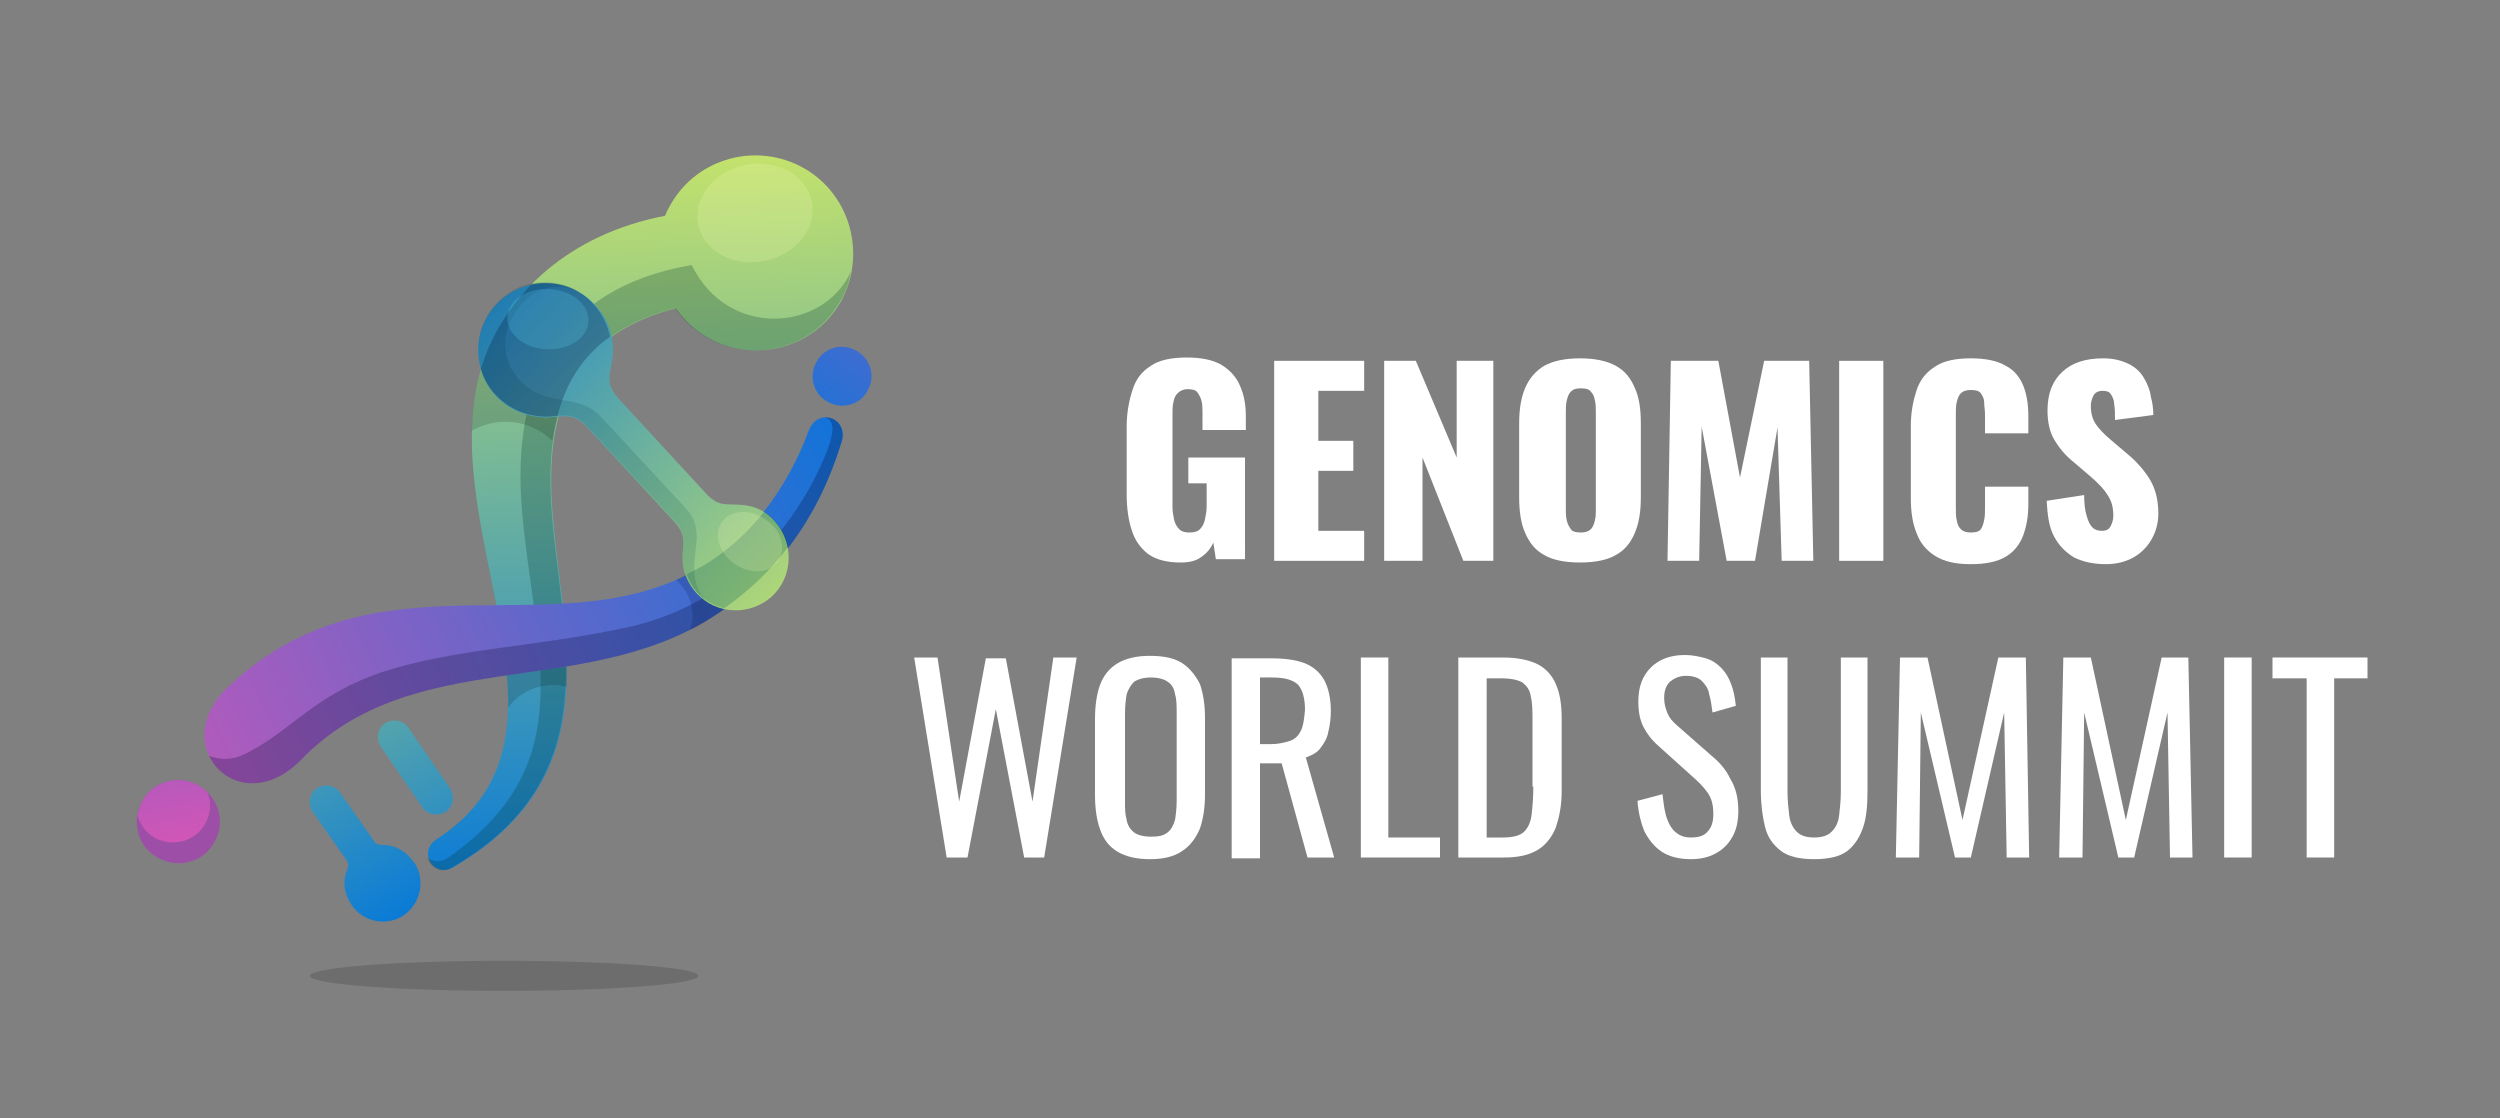 <?xml version="1.0" encoding="utf-8"?>
<!-- Generator: Adobe Illustrator 24.1.1, SVG Export Plug-In . SVG Version: 6.00 Build 0)  -->
<svg version="1.1" id="Layer_1" xmlns="http://www.w3.org/2000/svg" xmlns:xlink="http://www.w3.org/1999/xlink" x="0px" y="0px"
	 viewBox="0 0 300 134.2" style="enable-background:new 0 0 300 134.2;" xml:space="preserve">
<rect x="0" y="0" width="300" height="134.2" fill="#808080" stroke="none"/>
<style type="text/css">
	.st0{fill:url(#SVGID_1_);}
	.st1{fill:url(#SVGID_2_);}
	.st2{opacity:0.15;}
	.st3{opacity:0.25;fill:#00342D;}
	.st4{fill:#9D4EA7;}
	.st5{fill:url(#SVGID_3_);}
	.st6{fill:url(#SVGID_4_);}
	.st7{opacity:0.15;fill:#01052D;}
	.st8{opacity:0.25;fill:#01052D;}
	.st9{fill:url(#SVGID_5_);}
	.st10{fill:url(#SVGID_6_);}
	.st11{opacity:0.25;fill:#005B50;}
	.st12{opacity:0.2;fill-rule:evenodd;clip-rule:evenodd;fill:#F9FCBA;}
	.st13{opacity:0.15;fill:url(#SVGID_7_);}
	.st14{opacity:0.2;fill-rule:evenodd;clip-rule:evenodd;fill:#66E5FB;}
	.st15{fill-rule:evenodd;clip-rule:evenodd;fill:url(#SVGID_8_);}
	.st16{opacity:0.15;fill-rule:evenodd;clip-rule:evenodd;}
	.st17{fill:#FFFFFF;}
	.st18{fill:url(#SVGID_9_);}
	.st19{fill:url(#SVGID_10_);}
	.st20{fill:url(#SVGID_11_);}
	.st21{fill:url(#SVGID_12_);}
	.st22{fill:url(#SVGID_13_);}
	.st23{fill:url(#SVGID_14_);}
	.st24{opacity:0.15;fill:url(#SVGID_15_);}
	.st25{fill-rule:evenodd;clip-rule:evenodd;fill:url(#SVGID_16_);}
	.st26{fill:#3C4A59;}
	.st27{fill:url(#SVGID_17_);}
	.st28{fill:url(#SVGID_18_);}
	.st29{fill:url(#SVGID_19_);}
	.st30{fill:url(#SVGID_20_);}
	.st31{fill:url(#SVGID_21_);}
	.st32{fill:url(#SVGID_22_);}
	.st33{opacity:0.15;fill:url(#SVGID_23_);}
	.st34{fill-rule:evenodd;clip-rule:evenodd;fill:url(#SVGID_24_);}
</style>
<g>
	<g>
		<linearGradient id="SVGID_1_" gradientUnits="userSpaceOnUse" x1="49.474" y1="112.498" x2="8.742" y2="38.943">
			<stop  offset="0" style="stop-color:#0276DB"/>
			<stop  offset="1" style="stop-color:#ECF955"/>
		</linearGradient>
		<path class="st0" d="M46,101.4c-0.8,0-1-0.2-1.2-0.6l-4-5.7c-0.6-0.9-1.9-1.1-2.8-0.5s-1.1,1.9-0.5,2.8l4,5.7
			c0.3,0.4,0.4,0.7,0.1,1.4c-0.5,1.3-0.3,2.8,0.6,4.1c1.4,2.1,4.3,2.6,6.3,1.2s2.6-4.3,1.2-6.3C48.7,102.1,47.4,101.4,46,101.4z"/>
		<linearGradient id="SVGID_2_" gradientUnits="userSpaceOnUse" x1="77.999" y1="109.773" x2="75.098" y2="-0.162">
			<stop  offset="0" style="stop-color:#0276DB"/>
			<stop  offset="1" style="stop-color:#ECF955"/>
		</linearGradient>
		<path class="st1" d="M96.5,20.2c-5.6-3.2-12.8-1.3-16,4.3c-0.3,0.5-0.5,0.9-0.7,1.4C68.2,28.1,60.7,35.4,58,43.4
			c-6.6,19.6,13.7,44.9-5.6,57.3c-2.4,1.6-0.2,4.8,2.1,3.3c7.5-4.4,12.7-10.6,13.4-20.6c1-12.7-4.7-26,0.4-36.9
			c2-4.3,6-7.8,12.8-9.5c1,1.4,2.2,2.6,3.8,3.5c5.6,3.2,12.8,1.3,16-4.3C104,30.6,102.1,23.4,96.5,20.2z"/>
		<path class="st2" d="M62.5,77.1c-0.8,0-1.5-0.1-2.2-0.4c0.4,2.8,0.7,5.5,0.7,8.2c1.2-1.7,3.2-2.7,5.5-2.7c0.5,0,1,0.1,1.5,0.2
			c0.1-2.5,0-5.1-0.2-7.6C66.5,76.2,64.6,77.1,62.5,77.1z"/>
		<path class="st3" d="M83,31.8c-16.4,2.8-21.5,14.5-20.4,29c1.4,17.2,7.5,30.7-8.8,42.1c0,0-1.3,1-2.5,0c0.3,1.2,1.7,2.1,3.1,1.1
			c7.5-4.4,12.7-10.6,13.4-20.6c1-12.7-4.7-26,0.4-36.9c2-4.3,6-7.8,12.8-9.5c1,1.4,2.2,2.6,3.8,3.5c5.6,3.2,12.8,1.3,16-4.3
			c0.7-1.1,1.1-2.3,1.3-3.6C98.9,39.7,87.4,40.8,83,31.8z"/>
		<path class="st2" d="M58,43.4c-0.9,2.7-1.3,5.4-1.4,8.3c2.4-1.4,5.5-1.5,8.1,0c0.6,0.3,1.1,0.8,1.6,1.2c0.3-2.2,0.9-4.3,1.8-6.4
			c0.3-0.6,0.6-1.2,0.9-1.7l-9.4-5.4C59.1,40.7,58.5,42.1,58,43.4z"/>
		<path class="st4" d="M23.9,94.3c-2.4-1.4-5.5-0.6-6.8,1.8c-1.4,2.4-0.6,5.5,1.8,6.8c2.4,1.4,5.5,0.6,6.8-1.8
			C27.1,98.8,26.3,95.7,23.9,94.3z"/>
		<linearGradient id="SVGID_3_" gradientUnits="userSpaceOnUse" x1="8.735" y1="41.182" x2="24.354" y2="113.348">
			<stop  offset="0" style="stop-color:#0276DB"/>
			<stop  offset="1" style="stop-color:#FB4FAF"/>
		</linearGradient>
		<path class="st5" d="M23.9,94.3c-2.4-1.4-5.5-0.6-6.8,1.8c-0.3,0.6-0.5,1.2-0.6,1.8c0.3,1,1,2,2,2.6c2.2,1.2,4.9,0.5,6.1-1.6
			c0.7-1.2,0.8-2.6,0.3-3.8C24.7,94.8,24.3,94.6,23.9,94.3z"/>
		<linearGradient id="SVGID_4_" gradientUnits="userSpaceOnUse" x1="110.374" y1="50.946" x2="-10.436" y2="110.264">
			<stop  offset="0" style="stop-color:#0276DB"/>
			<stop  offset="1" style="stop-color:#FB4FAF"/>
		</linearGradient>
		<path class="st6" d="M97,51.8c-2.5,6.7-6.7,12.2-11.5,15.4C67.9,79,45.7,64.8,27.2,82.6c-7.2,7.1,1.7,16,8.9,8.6
			C49.4,77.4,69.7,84,85.4,74.1c7.6-4.8,12.8-11.9,15.6-21.1C101.9,50.2,98.1,48.7,97,51.8z"/>
		<path class="st7" d="M89.1,64.3c-1.1,1.1-2.3,2-3.5,2.8c-1.5,1-3,1.8-4.5,2.5c1.2,1,2,2.5,2,4.3c0,0.6-0.1,1.2-0.3,1.7
			c0.9-0.4,1.8-0.9,2.6-1.5c2.8-1.7,5.2-3.8,7.3-6.1C91,67.5,89.6,66.1,89.1,64.3z"/>
		<path class="st8" d="M99,50.1c0.9,0.2,1.2,1.2,0.5,3.3c-2.1,6-9.1,18.6-24.3,21.9c-11.2,2.4-20.7,2.5-29.5,5.4
			c-7.3,2.5-10.3,6.3-14.7,8.9c-1.9,1.1-3.4,2-5.9,1.1c1.6,3.5,6.6,5,11,0.5C49.4,77.4,69.7,84,85.4,74.1
			c7.6-4.8,12.8-11.9,15.6-21.1C101.5,51.2,100.3,50,99,50.1z"/>
		<linearGradient id="SVGID_5_" gradientUnits="userSpaceOnUse" x1="91.457" y1="57.408" x2="141.087" y2="-6.061">
			<stop  offset="0" style="stop-color:#0276DB"/>
			<stop  offset="1" style="stop-color:#FB4FAF"/>
		</linearGradient>
		<path class="st9" d="M102.8,42.1c-1.7-1-3.9-0.4-4.8,1.3c-1,1.7-0.4,3.9,1.3,4.8c1.7,1,3.9,0.4,4.8-1.3
			C105.1,45.2,104.5,43.1,102.8,42.1z"/>
		<linearGradient id="SVGID_6_" gradientUnits="userSpaceOnUse" x1="50.241" y1="27.273" x2="110.152" y2="85.603">
			<stop  offset="0" style="stop-color:#0276DB"/>
			<stop  offset="1" style="stop-color:#ECF955"/>
		</linearGradient>
		<path class="st10" d="M89.1,60.6c-1.9-0.2-2.8,0.3-4.3-1.3L74.2,47.8c-1.6-1.8-1-2.8-0.7-4.8c0.3-2.3-0.4-4.6-2.1-6.4
			c-3-3.3-8.1-3.5-11.4-0.5c-3.3,3-3.5,8.1-0.5,11.4c1.7,1.8,3.9,2.6,6.2,2.6c2-0.1,3.1-0.6,4.7,1.1l10.6,11.5
			c1.4,1.6,0.9,2.4,0.9,4.3c0,1.5,0.6,3,1.7,4.2c2.4,2.6,6.4,2.7,9,0.4c2.6-2.4,2.7-6.4,0.4-9C92,61.4,90.6,60.7,89.1,60.6z"/>
		<path class="st11" d="M91.7,61.4c-1.8,2.3-3.9,4.2-6.1,5.7c-1,0.7-2.1,1.3-3.2,1.8c0.3,0.8,0.7,1.6,1.3,2.2c0.9,1,2,1.6,3.2,1.9
			c3-2.1,5.6-4.6,7.7-7.4c-0.2-1.1-0.7-2.2-1.6-3.1C92.7,62.1,92.2,61.7,91.7,61.4z"/>
		<path class="st8" d="M63.8,34.1c-2.7,2.8-4.7,6-5.8,9.3c-0.1,0.3-0.2,0.5-0.3,0.8c0.3,1.2,0.9,2.3,1.8,3.2
			c1.7,1.8,3.9,2.6,6.2,2.6c0.4,0,0.9-0.1,1.2-0.1c0.3-1.2,0.7-2.3,1.2-3.4c1.1-2.3,2.7-4.4,5.1-6.1c-0.3-1.4-0.9-2.7-2-3.9
			C69.4,34.4,66.5,33.6,63.8,34.1z"/>
		<path class="st12" d="M89.4,19.8c-3.8,0.8-6.3,4-5.6,7.2c0.7,3.2,4.3,5.1,8,4.3c3.8-0.8,6.3-4,5.6-7.2C96.7,21,93.1,19,89.4,19.8z
			"/>
		<linearGradient id="SVGID_7_" gradientUnits="userSpaceOnUse" x1="18.313" y1="-4.894" x2="110.85" y2="87.445">
			<stop  offset="0" style="stop-color:#01052D"/>
			<stop  offset="1" style="stop-color:#005B50"/>
		</linearGradient>
		<path class="st13" d="M83.5,65.8c0.3-2.1,0-3.5-1.2-4.8l-10.2-11c-2-2.2-4.8-1.7-7.1-2.6c-4.1-1.6-6.1-6.5-2.5-10.8
			c1.5-1.8,4.1-2.9,7-1.6c-3-1.8-6.9-1.5-9.5,1c-3.3,3-3.5,8.1-0.5,11.4c1.7,1.8,3.9,2.6,6.2,2.6c2-0.1,3.1-0.6,4.7,1.1l10.6,11.5
			c1.4,1.6,0.9,2.4,0.9,4.3c0,1.5,0.6,3,1.7,4.2c0.4,0.5,0.9,0.9,1.4,1.2C83,70.7,83.2,67.8,83.5,65.8z"/>
		<path class="st12" d="M91.8,62.3c-1.9-1.3-4.2-1.1-5.2,0.4c-1,1.5-0.3,3.7,1.6,5c1.9,1.3,4.2,1.1,5.2-0.4
			C94.4,65.7,93.7,63.5,91.8,62.3z"/>
		<path class="st14" d="M66.1,34.7c-2.7-0.2-5,1.2-5.2,3.2c-0.2,2,1.8,3.8,4.5,4c2.7,0.2,5-1.2,5.2-3.2
			C70.8,36.7,68.8,34.9,66.1,34.7z"/>
		<linearGradient id="SVGID_8_" gradientUnits="userSpaceOnUse" x1="61.457" y1="113.371" x2="19.143" y2="36.059">
			<stop  offset="0" style="stop-color:#0276DB"/>
			<stop  offset="1" style="stop-color:#ECF955"/>
		</linearGradient>
		<path class="st15" d="M49,87.3c-0.6-0.9-1.9-1.1-2.8-0.5c-0.9,0.6-1.1,1.9-0.5,2.8c1.4,2.1,3.6,5.2,5,7.3c0.6,0.9,1.9,1.1,2.8,0.5
			c0.9-0.6,1.1-1.9,0.5-2.8C52.6,92.5,50.4,89.4,49,87.3z"/>
		<path class="st16" d="M60.5,115.3c-12.9,0-23.3,0.8-23.3,1.8c0,1,10.4,1.8,23.3,1.8c12.9,0,23.3-0.8,23.3-1.8
			C83.8,116.1,73.4,115.3,60.5,115.3z"/>
	</g>
	<g>
		<path class="st17" d="M149.5,54.9h-6.9V58h2.2v2.8c0,0.5-0.1,1-0.2,1.5c-0.1,0.5-0.3,0.9-0.6,1.2c-0.3,0.3-0.7,0.4-1.3,0.4
			c-0.5,0-0.9-0.1-1.2-0.4c-0.3-0.3-0.5-0.7-0.6-1.1c-0.1-0.5-0.2-1-0.2-1.5V49.7c0-0.5,0-1,0.1-1.4c0.1-0.5,0.2-0.8,0.5-1.1
			c0.3-0.3,0.7-0.5,1.2-0.5c0.6,0,1,0.1,1.2,0.4c0.2,0.3,0.4,0.6,0.5,1.1c0.1,0.4,0.1,0.9,0.1,1.4v2h5.2V50c0-1.4-0.2-2.6-0.7-3.7
			c-0.4-1-1.2-1.9-2.2-2.5c-1-0.6-2.4-0.9-4.2-0.9c-1.8,0-3.3,0.3-4.3,1c-1.1,0.7-1.8,1.6-2.2,2.9c-0.4,1.2-0.7,2.7-0.7,4.4v8.1
			c0,1.6,0.2,3.1,0.6,4.3c0.4,1.3,1.1,2.2,2,2.9c1,0.7,2.3,1,3.9,1c1,0,1.9-0.2,2.5-0.7c0.6-0.4,1.1-1,1.4-1.7l0.3,2h3.5V54.9z"/>
		<polygon class="st17" points="163.7,63.7 158.2,63.7 158.2,56.5 162.4,56.5 162.4,52.9 158.2,52.9 158.2,46.9 163.7,46.9 
			163.7,43.3 152.9,43.3 152.9,67.3 163.7,67.3 		"/>
		<polygon class="st17" points="170.7,54.9 175.6,67.3 179.2,67.3 179.2,43.3 174.8,43.3 174.8,54.9 169.9,43.3 166.1,43.3 
			166.1,67.3 170.7,67.3 		"/>
		<path class="st17" d="M196.9,50.8c0-1.7-0.2-3.1-0.7-4.2c-0.5-1.2-1.2-2.1-2.3-2.7c-1.1-0.6-2.5-0.9-4.3-0.9
			c-1.8,0-3.2,0.3-4.3,0.9c-1,0.6-1.8,1.5-2.3,2.7c-0.5,1.2-0.7,2.6-0.7,4.2v8.9c0,1.6,0.2,3.1,0.7,4.2c0.5,1.2,1.2,2.1,2.3,2.7
			c1,0.6,2.5,0.9,4.3,0.9c1.8,0,3.3-0.3,4.3-0.9c1.1-0.6,1.8-1.5,2.3-2.7c0.5-1.2,0.7-2.6,0.7-4.2V50.8z M191.5,61.1
			c0,0.5,0,0.9-0.1,1.3c-0.1,0.4-0.2,0.8-0.5,1.1c-0.3,0.3-0.7,0.4-1.2,0.4c-0.6,0-1-0.1-1.2-0.4c-0.2-0.3-0.4-0.6-0.5-1.1
			c-0.1-0.4-0.1-0.9-0.1-1.3V49.5c0-0.5,0-0.9,0.1-1.4c0.1-0.4,0.2-0.8,0.5-1.1c0.3-0.3,0.6-0.4,1.2-0.4c0.6,0,1,0.1,1.2,0.4
			c0.3,0.3,0.4,0.6,0.5,1.1c0.1,0.4,0.1,0.9,0.1,1.4V61.1z"/>
		<polygon class="st17" points="213.8,67.3 217.6,67.3 217.1,43.3 211.7,43.3 208.8,57.3 206.2,43.3 200.5,43.3 200.1,67.3 
			203.9,67.3 204.2,51.2 207.2,67.3 210.6,67.3 213.3,51.3 		"/>
		<rect x="220.7" y="43.3" class="st17" width="5.3" height="24"/>
		<path class="st17" d="M232.2,66.7c1.1,0.7,2.5,1,4.3,1c1.8,0,3.2-0.3,4.2-0.9c1-0.6,1.7-1.5,2.1-2.6c0.4-1.1,0.6-2.3,0.6-3.7v-2.1
			h-5.2V61c0,0.5,0,0.9-0.1,1.4s-0.2,0.8-0.4,1.1c-0.2,0.3-0.6,0.4-1.2,0.4c-0.5,0-0.9-0.1-1.2-0.4s-0.4-0.6-0.5-1.1
			c-0.1-0.4-0.1-0.9-0.1-1.5V49.7c0-0.5,0-1,0.1-1.4c0.1-0.4,0.2-0.8,0.5-1.1c0.3-0.3,0.7-0.4,1.2-0.4c0.6,0,1,0.1,1.2,0.4
			c0.2,0.3,0.4,0.6,0.4,1.1c0,0.4,0.1,0.9,0.1,1.4V52h5.2v-2.1c0-1.4-0.2-2.6-0.6-3.6c-0.4-1-1.1-1.9-2.1-2.4
			c-1-0.6-2.4-0.9-4.2-0.9c-1.8,0-3.3,0.3-4.3,1c-1.1,0.7-1.8,1.6-2.2,2.8c-0.4,1.2-0.7,2.6-0.7,4.3v8.7c0,1.6,0.2,3,0.7,4.2
			C230.4,65.1,231.1,66,232.2,66.7z"/>
		<path class="st17" d="M248.9,66.9c1,0.5,2.3,0.8,3.8,0.8c1.3,0,2.4-0.3,3.3-0.8c0.9-0.5,1.7-1.3,2.2-2.2c0.5-0.9,0.8-1.9,0.8-3.1
			c0-1.7-0.4-3.1-1.1-4.2c-0.7-1.1-1.6-2.1-2.7-3l-2-1.7c-0.7-0.6-1.3-1.2-1.7-1.8c-0.4-0.6-0.6-1.3-0.6-2.2c0-0.4,0.1-0.8,0.3-1.2
			c0.2-0.4,0.6-0.6,1.1-0.6c0.5,0,0.8,0.1,1,0.4c0.2,0.3,0.4,0.7,0.4,1.2c0.1,0.5,0.1,1.1,0.1,1.9l4.6-0.6c0-0.7-0.1-1.5-0.3-2.2
			c-0.1-0.8-0.4-1.5-0.8-2.2c-0.4-0.7-1-1.3-1.8-1.7c-0.8-0.4-1.8-0.7-3.1-0.7c-2.1,0-3.7,0.5-4.9,1.6c-1.2,1.1-1.8,2.6-1.8,4.7
			c0,1.4,0.3,2.7,0.9,3.6c0.6,1,1.4,1.9,2.3,2.6l2.1,1.8c0.8,0.7,1.5,1.4,1.9,2.1c0.5,0.7,0.7,1.5,0.7,2.5c0,0.4-0.1,0.8-0.3,1.2
			c-0.2,0.4-0.5,0.6-1.1,0.6c-0.4,0-0.8-0.1-1.1-0.4c-0.3-0.3-0.5-0.7-0.7-1.4c-0.2-0.6-0.3-1.5-0.3-2.5l-4.5,0.7
			c0.1,1.8,0.3,3.2,0.9,4.3C247.1,65.5,247.9,66.3,248.9,66.9z"/>
		<polygon class="st17" points="123.9,96.2 120.7,79 118.3,79 115.1,96.2 112.5,78.9 109.7,78.9 113.6,102.9 116.1,102.9 
			119.5,85.1 122.9,102.9 125.3,102.9 129.2,78.9 126.4,78.9 		"/>
		<path class="st17" d="M141.9,79.6c-0.9-0.6-2.2-0.9-3.9-0.9c-1.6,0-2.9,0.3-3.9,0.9c-1,0.6-1.7,1.5-2.1,2.6
			c-0.4,1.1-0.6,2.5-0.6,4.1v9.1c0,1.6,0.2,3,0.6,4.1c0.4,1.2,1.1,2.1,2.1,2.7c1,0.6,2.3,0.9,3.9,0.9c1.6,0,2.9-0.3,3.9-1
			c0.9-0.6,1.6-1.5,2.1-2.7c0.4-1.2,0.6-2.5,0.6-4.1v-9.1c0-1.6-0.2-2.9-0.6-4.1C143.5,81.1,142.8,80.2,141.9,79.6z M141.2,96.1
			c0,0.9-0.1,1.7-0.2,2.3c-0.2,0.7-0.5,1.2-0.9,1.5c-0.5,0.4-1.1,0.5-2,0.5c-0.9,0-1.6-0.2-2-0.5c-0.5-0.4-0.8-0.9-0.9-1.5
			c-0.2-0.7-0.2-1.4-0.2-2.3V85.6c0-0.9,0.1-1.7,0.2-2.3c0.2-0.6,0.5-1.1,0.9-1.5c0.5-0.3,1.1-0.5,2-0.5c0.9,0,1.6,0.2,2,0.5
			c0.5,0.3,0.8,0.8,0.9,1.5c0.2,0.6,0.2,1.4,0.2,2.3V96.1z"/>
		<path class="st17" d="M158.5,89.7c0.4-0.5,0.8-1.2,0.9-1.9c0.2-0.8,0.3-1.6,0.3-2.5c0-1.5-0.3-2.8-0.8-3.7c-0.5-0.9-1.3-1.6-2.3-2
			c-1-0.4-2.4-0.6-4-0.6h-4.8v24h3.4V91.6h2.6l3.1,11.3h3.2l-3.4-12C157.5,90.6,158.1,90.3,158.5,89.7z M156.1,87.7
			c-0.3,0.6-0.7,1-1.3,1.2c-0.6,0.2-1.4,0.4-2.3,0.4h-1.3v-8h1.5c1.5,0,2.5,0.3,3.1,0.9c0.5,0.6,0.8,1.6,0.8,3
			C156.5,86.3,156.4,87.1,156.1,87.7z"/>
		<polygon class="st17" points="166.6,78.9 163.3,78.9 163.3,102.9 172.8,102.9 172.8,100.5 166.6,100.5 		"/>
		<path class="st17" d="M184.5,79.7c-1-0.5-2.4-0.8-4.2-0.8H175v24h5.5c1.7,0,3-0.3,4-0.9c1-0.6,1.7-1.5,2.2-2.7
			c0.4-1.2,0.7-2.6,0.7-4.3v-8.8c0-1.6-0.2-3-0.7-4.1C186.3,81.1,185.5,80.2,184.5,79.7z M184,94.4c0,1.3-0.1,2.4-0.2,3.3
			c-0.1,0.9-0.4,1.6-0.9,2.1c-0.5,0.5-1.4,0.7-2.6,0.7h-1.9V81.4h1.8c1.1,0,2,0.2,2.5,0.5c0.5,0.4,0.9,0.9,1,1.7
			c0.2,0.8,0.2,1.8,0.2,3V94.4z"/>
		<path class="st17" d="M205.4,90.7l-4.1-3.6c-0.6-0.5-1-1-1.2-1.5c-0.2-0.5-0.4-1.1-0.4-1.8c0-0.9,0.2-1.5,0.7-2
			c0.5-0.4,1.1-0.7,1.9-0.7c0.8,0,1.5,0.2,1.9,0.6c0.4,0.4,0.8,0.9,0.9,1.6c0.2,0.7,0.3,1.4,0.4,2.2l2.8-0.8c-0.1-1-0.3-2-0.6-2.7
			c-0.3-0.8-0.7-1.4-1.2-1.9c-0.5-0.5-1.1-0.9-1.8-1.1c-0.7-0.2-1.6-0.4-2.5-0.4c-1.7,0-3.1,0.5-4.1,1.5c-1,1-1.5,2.3-1.5,4.1
			c0,1.2,0.2,2.2,0.6,3s1,1.6,1.8,2.3l4,3.6c0.8,0.7,1.4,1.3,1.9,2c0.5,0.7,0.7,1.5,0.7,2.6c0,0.9-0.2,1.6-0.7,2.1
			c-0.4,0.5-1.1,0.7-2,0.7c-0.9,0-1.5-0.3-2-0.8c-0.5-0.5-0.8-1.2-1-1.9c-0.2-0.8-0.3-1.6-0.4-2.5l-3,0.8c0.1,1.4,0.4,2.6,0.8,3.6
			c0.5,1,1.2,1.9,2.1,2.5c0.9,0.6,2.1,0.9,3.5,0.9c1.1,0,2.1-0.2,3-0.7c0.9-0.5,1.5-1.1,2-2c0.5-0.9,0.7-1.9,0.7-3.1
			c0-1.5-0.3-2.8-1-3.9C207.2,92.5,206.4,91.5,205.4,90.7z"/>
		<path class="st17" d="M220.9,95c0,1-0.1,2-0.2,2.8c-0.1,0.9-0.4,1.5-0.9,2c-0.5,0.5-1.2,0.7-2.1,0.7c-0.9,0-1.6-0.2-2.1-0.7
			c-0.5-0.5-0.8-1.2-0.9-2c-0.1-0.9-0.2-1.8-0.2-2.8V78.9h-3.2v15.9c0,1.7,0.2,3.2,0.5,4.4c0.3,1.3,1,2.2,1.9,2.9c0.9,0.7,2.3,1,4,1
			c1.7,0,3.1-0.3,4-1c0.9-0.7,1.5-1.7,1.9-2.9s0.5-2.7,0.5-4.4V78.9h-3.2V95z"/>
		<polygon class="st17" points="239.8,78.9 235.5,98.4 231.3,78.9 228,78.9 227.5,102.9 230.3,102.9 230.5,85.5 234.6,102.9 
			236.5,102.9 240.5,85.5 240.8,102.9 243.5,102.9 243.1,78.9 		"/>
		<polygon class="st17" points="259.4,78.9 255.1,98.4 250.9,78.9 247.6,78.9 247.1,102.9 249.9,102.9 250.1,85.5 254.2,102.9 
			256.1,102.9 260.1,85.5 260.4,102.9 263.1,102.9 262.6,78.9 		"/>
		<rect x="266.9" y="78.9" class="st17" width="3.3" height="24"/>
		<polygon class="st17" points="272.7,78.9 272.7,81.4 276.8,81.4 276.8,102.9 280.1,102.9 280.1,81.4 284.1,81.4 284.1,78.9 		"/>
	</g>
</g>
</svg>
